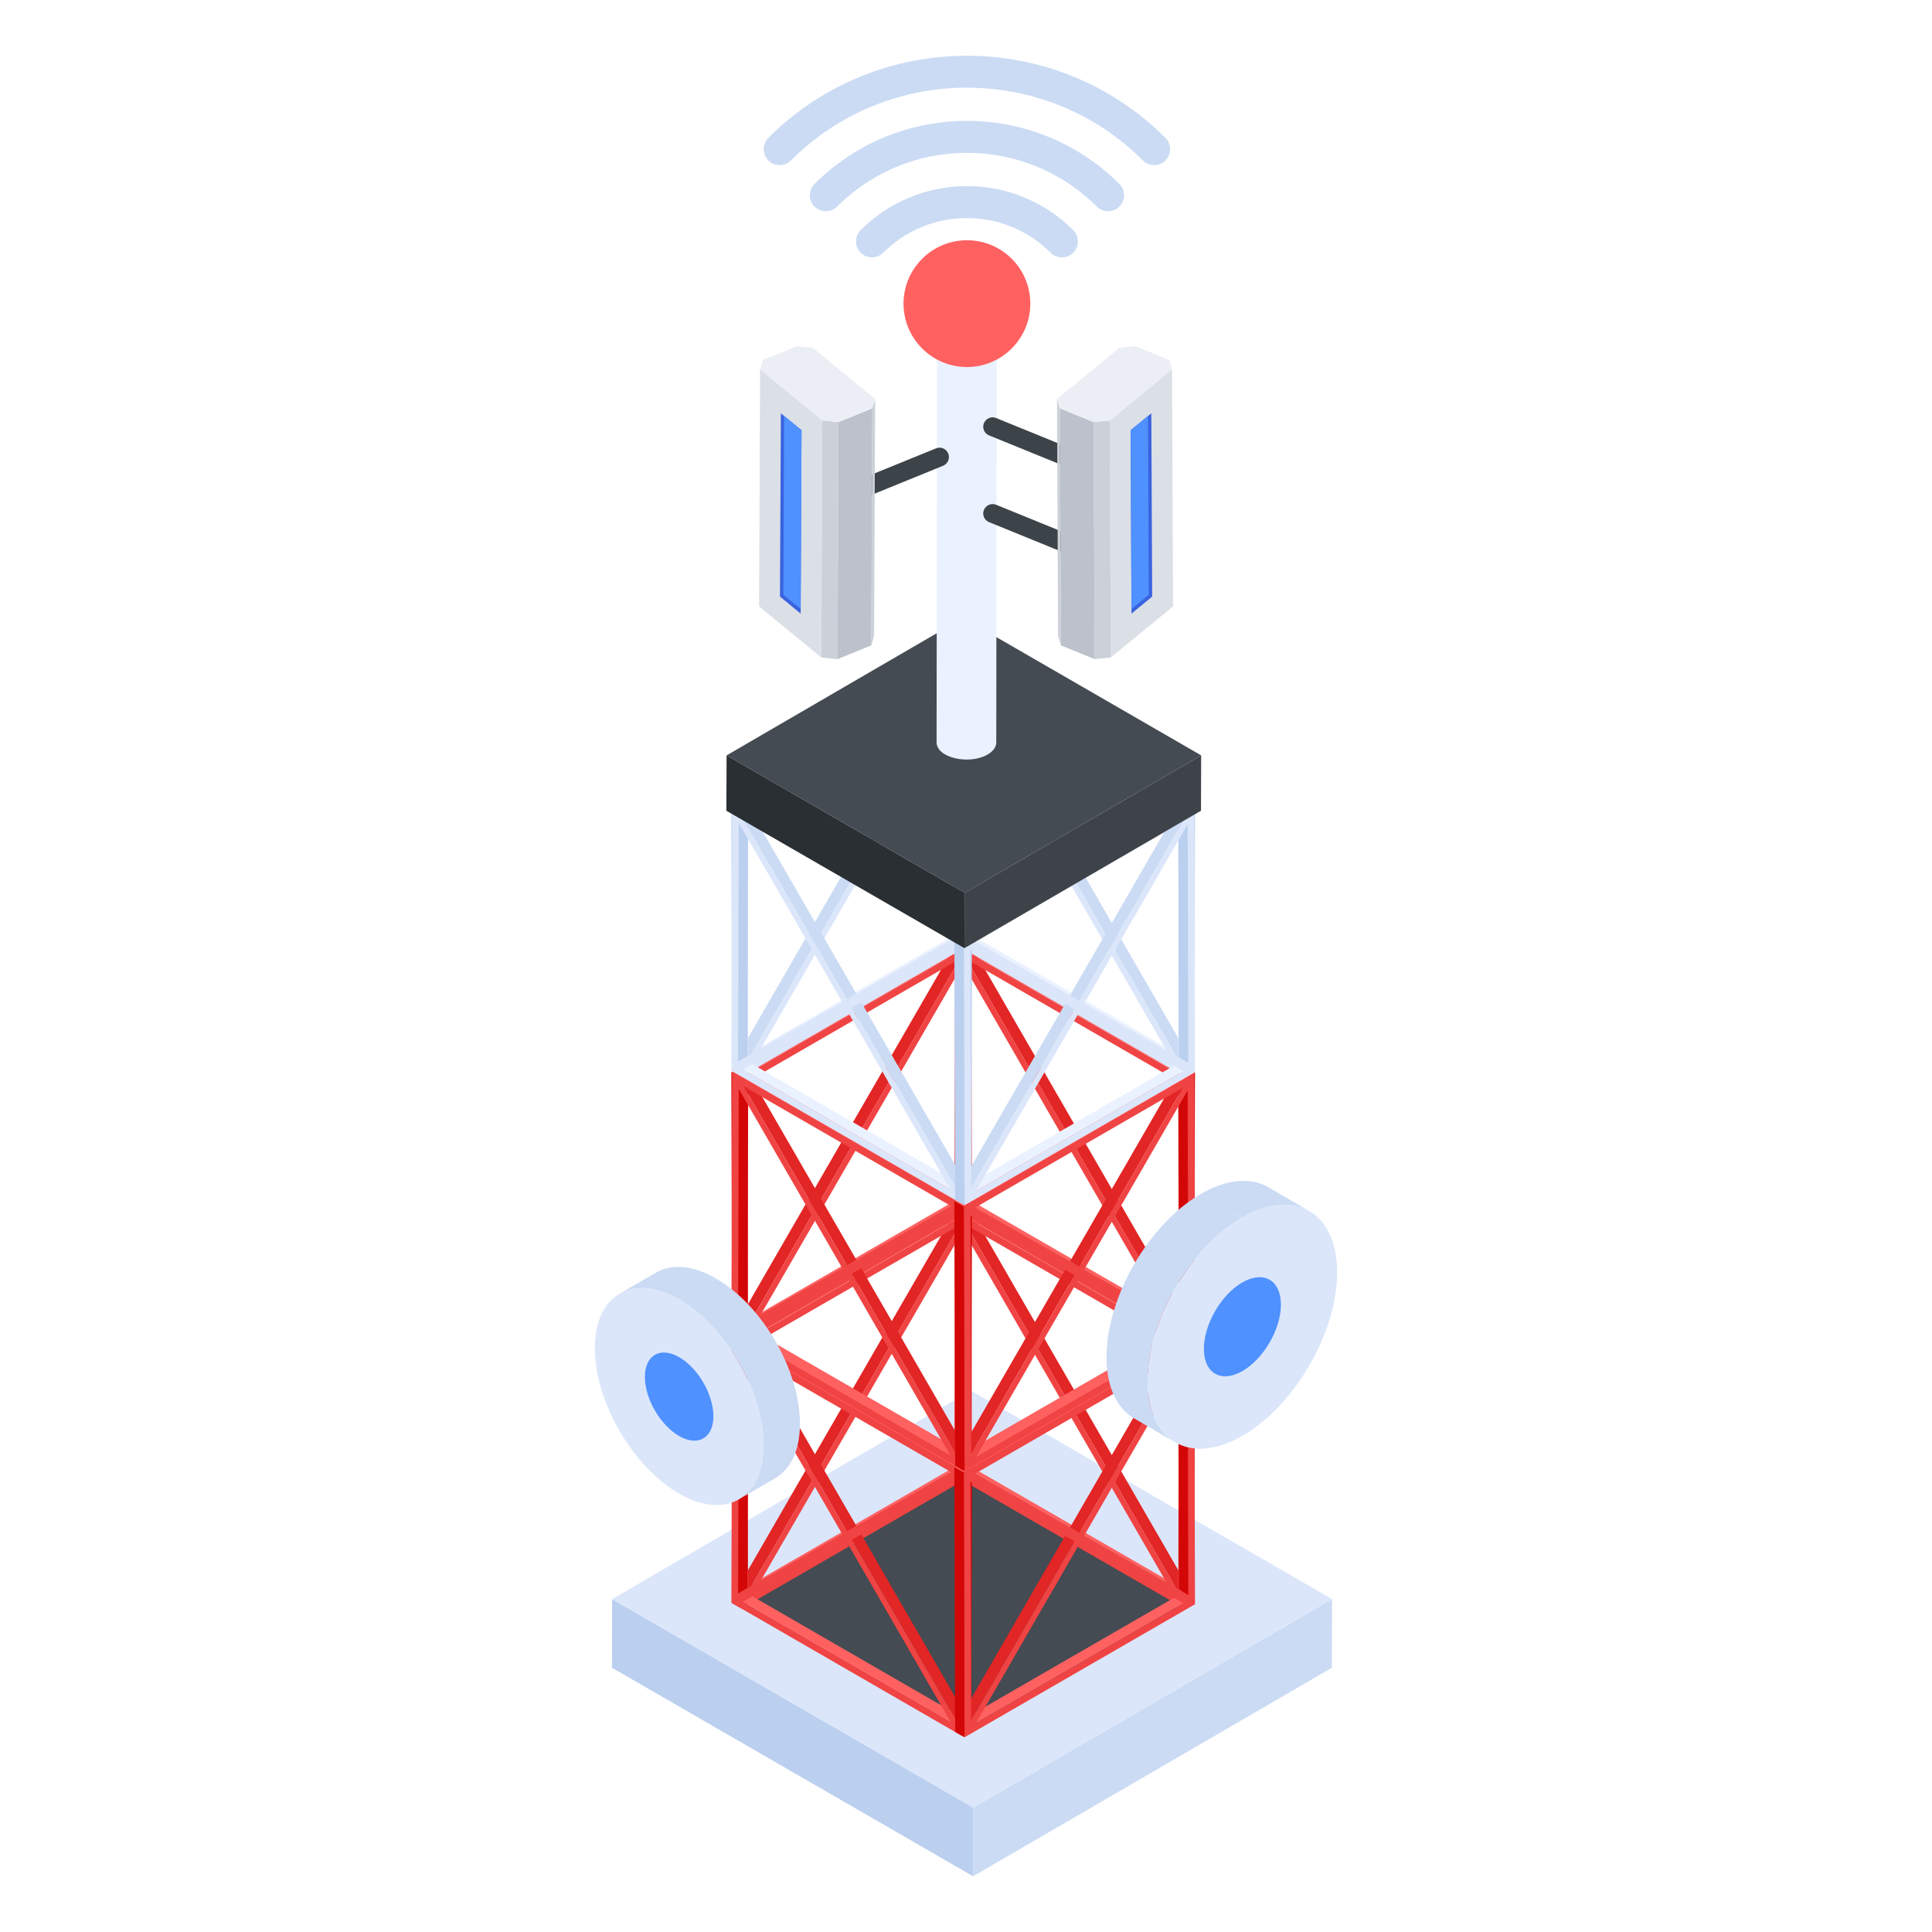 <svg width="120" height="120" viewBox="0 0 120 120" fill="none" xmlns="http://www.w3.org/2000/svg">
<path d="M82.736 99.324L82.726 103.587L60.441 116.538L60.451 112.275L82.736 99.324Z" fill="#CBDBF4"/>
<path d="M60.451 112.275L60.442 116.538L38.011 103.587L38.02 99.324L60.451 112.275Z" fill="#BBCFEF"/>
<path d="M82.736 99.324L60.451 112.275L38.02 99.324L60.305 86.373L82.736 99.324Z" fill="#DBE6FA"/>
<path d="M74.175 99.324L60.422 107.316L46.58 99.324L60.333 91.332L74.175 99.324Z" fill="#444B52"/>
<path d="M46.767 99.024L46.182 98.684L59.076 91.24L59.663 91.579L46.767 99.024Z" fill="#FF6161"/>
<path d="M53.485 87.386L52.9 87.047C68.613 96.017 53.162 87.198 53.485 87.386Z" fill="#92969E"/>
<path d="M59.953 91.072L59.368 90.733L59.328 75.914L59.913 76.254L59.953 91.072Z" fill="#D30707"/>
<path d="M46.47 98.859L45.885 98.52L52.311 87.387L52.896 87.726L46.47 98.859Z" fill="#E22525"/>
<path d="M53.19 87.219L52.605 86.879L59.034 75.747L59.619 76.086L53.19 87.219Z" fill="#E22525"/>
<path d="M46.721 83.533L46.137 83.194C61.849 92.164 46.398 83.345 46.721 83.533Z" fill="#92969E"/>
<path d="M46.01 83.463L45.425 83.123L59.739 74.858L60.326 75.198L46.01 83.463Z" fill="#FF6161"/>
<path d="M46.009 83.463L60.323 75.197L60.37 91.645L46.056 99.911L46.009 83.463ZM46.426 84.04L46.469 98.859L52.897 87.726L46.428 84.04M59.953 91.072L59.91 76.254L53.482 87.387L59.95 91.072M46.766 99.024L59.663 91.579L53.194 87.894L46.766 99.026M59.618 76.086L46.721 83.531L53.189 87.217L59.618 76.084" fill="#F04343"/>
<path d="M46.057 99.913L45.472 99.571L45.425 83.123L46.01 83.463L46.057 99.913Z" fill="#D30707"/>
<path d="M72.881 99.036L73.466 98.696L60.569 91.251L59.984 91.591L72.881 99.036Z" fill="#FF6161"/>
<path d="M66.162 87.398L66.747 87.059C51.034 96.029 66.485 87.21 66.162 87.398Z" fill="#92969E"/>
<path d="M59.691 91.084L60.276 90.745L60.319 75.926L59.734 76.265L59.691 91.084Z" fill="#D30707"/>
<path d="M73.178 98.871L73.763 98.531L67.337 87.398L66.75 87.738L73.178 98.871Z" fill="#E22525"/>
<path d="M66.454 87.231L67.039 86.891L60.613 75.758L60.028 76.098L66.454 87.231Z" fill="#E22525"/>
<path d="M67.04 86.891L66.455 87.231C82.168 78.26 66.717 87.08 67.04 86.891Z" fill="#92969E"/>
<path d="M73.638 83.475L74.222 83.135L59.906 74.87L59.321 75.209L73.638 83.475Z" fill="#FF6161"/>
<path d="M73.59 99.923L59.276 91.657L59.324 75.209L73.638 83.474L73.59 99.923ZM73.22 84.052L66.752 87.738L73.18 98.871L73.223 84.052M59.691 91.084L66.16 87.398L59.731 76.265L59.689 91.084M72.881 99.036L66.452 87.903L59.984 91.589L72.881 99.034M60.029 76.098L66.457 87.231L72.925 83.545L60.029 76.1" fill="#F04343"/>
<path d="M73.591 99.922L74.176 99.583L74.223 83.135L73.638 83.474L73.591 99.922Z" fill="#D30707"/>
<path d="M59.031 106.929L59.618 106.589L46.721 99.142L46.137 99.484L59.031 106.929Z" fill="#FF6161"/>
<path d="M46.43 98.637L45.845 98.977C61.557 90.007 46.106 98.826 46.43 98.637Z" fill="#92969E"/>
<path d="M45.845 98.977L46.43 98.638L46.472 83.819L45.885 84.158L45.845 98.977Z" fill="#D30707"/>
<path d="M59.329 106.763L59.916 106.424L53.488 95.291L52.903 95.631L59.329 106.763Z" fill="#E22525"/>
<path d="M52.608 95.124L53.193 94.782L46.764 83.651L46.18 83.991L52.608 95.124Z" fill="#E22525"/>
<path d="M53.193 94.782L52.608 95.121C68.321 86.151 52.87 94.971 53.193 94.782Z" fill="#92969E"/>
<path d="M59.788 91.367L60.373 91.028L46.059 82.762L45.474 83.102L59.788 91.367Z" fill="#FF6161"/>
<path d="M59.742 107.816L45.428 99.55L45.475 83.102L59.789 91.367L59.742 107.816ZM59.372 91.945L52.903 95.631L59.331 106.764L59.374 91.945M45.845 98.977L52.314 95.291L45.885 84.159L45.843 98.977M59.032 106.929L52.604 95.796L46.135 99.482L59.032 106.927M46.18 83.991L52.608 95.124L59.077 91.438L46.18 83.993" fill="#F04343"/>
<path d="M59.741 107.816L60.326 107.476L60.373 91.028L59.788 91.367L59.741 107.816Z" fill="#D30707"/>
<path d="M60.619 107.023L60.034 106.681L72.931 99.236L73.516 99.576L60.619 107.023Z" fill="#FF6161"/>
<path d="M67.337 95.383L66.752 95.043L73.223 98.729L73.808 99.071L67.337 95.383Z" fill="#92969E"/>
<path d="M73.808 99.071L73.223 98.729L73.181 83.911L73.766 84.253L73.808 99.071Z" fill="#D30707"/>
<path d="M60.321 106.856L59.736 106.516L66.162 95.383L66.749 95.725L60.321 106.856Z" fill="#E22525"/>
<path d="M67.044 95.216L66.459 94.876L72.885 83.743L73.47 84.083L67.044 95.216Z" fill="#E22525"/>
<path d="M66.46 94.876L67.045 95.216C51.332 86.245 66.783 95.065 66.46 94.876Z" fill="#92969E"/>
<path d="M59.861 91.459L59.276 91.12L73.593 82.855L74.178 83.196L59.861 91.459Z" fill="#FF6161"/>
<path d="M59.862 91.459L74.176 83.194L74.224 99.642L59.91 107.907L59.862 91.459ZM60.28 92.037L60.322 106.856L66.751 95.723L60.282 92.037M73.808 99.071L73.766 84.253L67.338 95.386L73.806 99.071M60.619 107.023L73.516 99.578L67.048 95.893L60.619 107.025M73.471 84.083L60.575 91.528L67.043 95.213L73.471 84.081" fill="#F04343"/>
<path d="M59.908 107.91L59.324 107.57L59.276 91.12L59.861 91.459L59.908 107.91Z" fill="#D30707"/>
<path d="M46.767 82.501L46.182 82.159L59.076 74.714L59.663 75.053L46.767 82.501Z" fill="#FF6161"/>
<path d="M59.369 74.207L59.954 74.546C44.242 65.576 59.692 74.395 59.369 74.207Z" fill="#92969E"/>
<path d="M59.953 74.549L59.368 74.207L59.328 59.388L59.913 59.73L59.953 74.549Z" fill="#D30707"/>
<path d="M46.47 82.333L45.885 81.993L52.311 70.86L52.896 71.202L46.47 82.333Z" fill="#E22525"/>
<path d="M53.19 70.693L52.605 70.354L59.034 59.221L59.619 59.563L53.19 70.693Z" fill="#E22525"/>
<path d="M46.721 67.007L46.137 66.668C61.849 75.638 46.398 66.819 46.721 67.007Z" fill="#92969E"/>
<path d="M46.01 66.936L45.425 66.597L59.739 58.331L60.326 58.673L46.01 66.936Z" fill="#FF6161"/>
<path d="M46.009 66.937L60.323 58.671L60.37 75.12L46.056 83.385L46.009 66.937ZM46.426 67.514L46.469 82.333L52.897 71.2L46.428 67.514M59.953 74.549L59.91 59.73L53.482 70.863L59.95 74.549M46.766 82.501L59.663 75.056L53.194 71.37L46.766 82.503M59.618 59.563L46.721 67.007L53.189 70.693L59.618 59.56" fill="#F04343"/>
<path d="M46.057 83.387L45.472 83.048L45.425 66.597L46.01 66.937L46.057 83.387Z" fill="#D30707"/>
<path d="M72.881 82.512L73.466 82.17L60.569 74.726L59.984 75.065L72.881 82.512Z" fill="#FF6161"/>
<path d="M66.748 70.533C66.63 70.599 59.223 74.827 59.694 74.561C60.416 74.148 57.082 76.051 66.748 70.533Z" fill="#92969E"/>
<path d="M59.691 74.561L60.276 74.219L60.319 59.4L59.734 59.739L59.691 74.561Z" fill="#D30707"/>
<path d="M73.178 82.345L73.763 82.005L67.337 70.873L66.75 71.212L73.178 82.345Z" fill="#E22525"/>
<path d="M66.454 70.705L67.039 70.365L60.613 59.232L60.028 59.572L66.454 70.705Z" fill="#E22525"/>
<path d="M73.51 66.68C73.392 66.746 65.986 70.974 66.457 70.707C67.179 70.295 63.844 72.198 73.51 66.68Z" fill="#92969E"/>
<path d="M73.638 66.949L74.222 66.609L59.906 58.344L59.321 58.683L73.638 66.949Z" fill="#FF6161"/>
<path d="M73.59 83.399L59.276 75.134L59.324 58.685L73.638 66.951L73.59 83.399ZM73.22 67.526L66.752 71.212L73.18 82.345L73.223 67.526M59.691 74.561L66.16 70.875L59.731 59.742L59.689 74.561M72.881 82.513L66.452 71.38L59.984 75.065L72.881 82.51M60.029 59.572L66.457 70.705L72.925 67.019L60.029 59.575" fill="#F04343"/>
<path d="M73.591 83.399L74.176 83.057L74.223 66.609L73.638 66.948L73.591 83.399Z" fill="#D30707"/>
<path d="M59.031 90.403L59.618 90.063L46.721 82.619L46.137 82.958L59.031 90.403Z" fill="#FF6161"/>
<path d="M52.313 78.765L52.898 78.426C37.186 87.396 52.636 78.577 52.313 78.765Z" fill="#92969E"/>
<path d="M45.845 82.451L46.43 82.111L46.472 67.293L45.885 67.632L45.845 82.451Z" fill="#D30707"/>
<path d="M59.329 90.238L59.916 89.898L53.488 78.765L52.903 79.105L59.329 90.238Z" fill="#E22525"/>
<path d="M52.608 78.597L53.193 78.258L46.764 67.125L46.18 67.465L52.608 78.597Z" fill="#E22525"/>
<path d="M53.193 78.258L52.608 78.598C68.321 69.627 52.87 78.447 53.193 78.258Z" fill="#92969E"/>
<path d="M59.788 74.841L60.373 74.502L46.059 66.236L45.474 66.576L59.788 74.841Z" fill="#FF6161"/>
<path d="M59.742 91.289L45.428 83.024L45.475 66.576L59.789 74.841L59.742 91.289ZM59.372 75.419L52.903 79.105L59.331 90.237L59.374 75.419M45.845 82.451L52.314 78.765L45.885 67.632L45.843 82.451M59.032 90.403L52.604 79.27L46.135 82.956L59.032 90.4M46.18 67.465L52.608 78.598L59.077 74.912L46.18 67.467" fill="#F04343"/>
<path d="M59.741 91.289L60.326 90.95L60.373 74.501L59.788 74.841L59.741 91.289Z" fill="#D30707"/>
<path d="M60.619 90.497L60.034 90.157L72.931 82.71L73.516 83.05L60.619 90.497Z" fill="#FF6161"/>
<path d="M67.337 78.86L66.752 78.52C82.464 87.49 67.014 78.671 67.337 78.86Z" fill="#92969E"/>
<path d="M73.808 82.546L73.223 82.206L73.181 67.387L73.766 67.727L73.808 82.546Z" fill="#D30707"/>
<path d="M60.321 90.332L59.736 89.99L66.162 78.859L66.749 79.199L60.321 90.332Z" fill="#E22525"/>
<path d="M67.044 78.69L66.459 78.35L72.885 67.22L73.47 67.559L67.044 78.69Z" fill="#E22525"/>
<path d="M66.46 78.35L67.045 78.69C51.332 69.719 66.783 78.539 66.46 78.35Z" fill="#92969E"/>
<path d="M59.861 74.936L59.276 74.594L73.593 66.331L74.178 66.67L59.861 74.936Z" fill="#FF6161"/>
<path d="M59.862 74.936L74.176 66.67L74.224 83.119L59.91 91.384L59.862 74.936ZM60.28 75.511L60.322 90.33L66.751 79.197L60.282 75.511M73.808 82.546L73.766 67.727L67.338 78.86L73.806 82.546M60.619 90.497L73.516 83.053L67.048 79.367L60.619 90.5M73.471 67.559L60.575 75.004L67.043 78.69L73.471 67.557" fill="#F04343"/>
<path d="M59.908 91.384L59.324 91.044L59.276 74.594L59.861 74.936L59.908 91.384Z" fill="#D30707"/>
<path d="M46.767 65.975L46.182 65.635L59.076 58.188L59.663 58.528L46.767 65.975Z" fill="#EBF2FF"/>
<path d="M52.901 53.995L59.369 57.681L59.954 58.02C59.836 57.954 52.429 53.726 52.901 53.993V53.995Z" fill="#92969E"/>
<path d="M59.953 58.023L59.368 57.684L59.328 42.865L59.913 43.204L59.953 58.023Z" fill="#BBCFEF"/>
<path d="M46.47 65.809L45.885 65.468L52.311 54.337L52.896 54.676L46.47 65.809Z" fill="#CBDBF4"/>
<path d="M53.19 54.17L52.605 53.828L59.034 42.697L59.619 43.037L53.19 54.17Z" fill="#CBDBF4"/>
<path d="M46.721 50.481L46.137 50.142C46.255 50.208 53.662 54.436 53.19 54.169L46.721 50.483V50.481Z" fill="#92969E"/>
<path d="M46.01 50.413L45.425 50.071L59.739 41.808L60.326 42.148L46.01 50.413Z" fill="#EBF2FF"/>
<path d="M46.009 50.413L60.323 42.148L60.37 58.596L46.056 66.861L46.009 50.413ZM46.426 50.991L46.469 65.809L52.897 54.676L46.428 50.991M59.953 58.023L59.91 43.204L53.482 54.337L59.95 58.023M46.766 65.974L59.663 58.53L53.194 54.844L46.766 65.977M59.618 43.036L46.721 50.481L53.189 54.167L59.618 43.034" fill="#DBE6FA"/>
<path d="M46.057 66.861L45.472 66.521L45.425 50.071L46.01 50.413L46.057 66.861Z" fill="#BBCFEF"/>
<path d="M72.881 65.986L73.466 65.647L60.569 58.2L59.984 58.539L72.881 65.986Z" fill="#EBF2FF"/>
<path d="M66.162 54.346L66.747 54.007L60.276 57.695L59.691 58.035L66.162 54.346Z" fill="#92969E"/>
<path d="M59.691 58.035L60.276 57.695L60.319 42.874L59.734 43.216L59.691 58.035Z" fill="#BBCFEF"/>
<path d="M73.178 65.819L73.763 65.479L67.337 54.346L66.75 54.688L73.178 65.819Z" fill="#CBDBF4"/>
<path d="M66.454 54.179L67.039 53.839L60.613 42.706L60.028 43.048L66.454 54.179Z" fill="#CBDBF4"/>
<path d="M72.926 50.493L73.511 50.153L67.04 53.839L66.455 54.179L72.926 50.493Z" fill="#92969E"/>
<path d="M73.638 50.422L74.222 50.083L59.906 41.817L59.321 42.159L73.638 50.422Z" fill="#EBF2FF"/>
<path d="M73.59 66.873L59.276 58.607L59.324 42.159L73.638 50.425L73.59 66.873ZM73.22 51L66.752 54.686L73.18 65.819L73.223 51M59.691 58.034L66.16 54.349L59.731 43.216L59.689 58.034M72.881 65.986L66.452 54.853L59.984 58.539L72.881 65.984M60.029 43.048L66.457 54.181L72.925 50.495L60.029 43.051" fill="#DBE6FA"/>
<path d="M73.591 66.873L74.176 66.534L74.223 50.083L73.638 50.423L73.591 66.873Z" fill="#BBCFEF"/>
<path d="M59.031 73.879L59.618 73.537L46.721 66.092L46.137 66.432L59.031 73.879Z" fill="#EBF2FF"/>
<path d="M46.43 65.586L45.845 65.925C61.557 56.955 46.106 65.774 46.43 65.586Z" fill="#92969E"/>
<path d="M45.845 65.927L46.43 65.585L46.472 50.767L45.885 51.106L45.845 65.927Z" fill="#BBCFEF"/>
<path d="M59.329 73.712L59.916 73.372L53.488 62.239L52.903 62.579L59.329 73.712Z" fill="#CBDBF4"/>
<path d="M52.608 62.072L53.193 61.732L46.764 50.599L46.18 50.939L52.608 62.072Z" fill="#CBDBF4"/>
<path d="M59.076 58.386L59.661 58.046C43.949 67.017 59.399 58.197 59.076 58.386Z" fill="#92969E"/>
<path d="M59.788 58.315L60.373 57.975L46.059 49.71L45.474 50.05L59.788 58.315Z" fill="#EBF2FF"/>
<path d="M59.742 74.766L45.428 66.501L45.475 50.052L59.789 58.318L59.742 74.766ZM59.372 58.893L52.903 62.579L59.331 73.712L59.374 58.893M45.845 65.927L52.314 62.242L45.885 51.109L45.843 65.927M59.032 73.879L52.604 62.746L46.135 66.432L59.032 73.877M46.18 50.939L52.608 62.072L59.077 58.386L46.18 50.941" fill="#DBE6FA"/>
<path d="M59.741 74.766L60.326 74.424L60.373 57.976L59.788 58.315L59.741 74.766Z" fill="#BBCFEF"/>
<path d="M60.619 73.971L60.034 73.632L72.931 66.185L73.516 66.526L60.619 73.971Z" fill="#EBF2FF"/>
<path d="M67.337 62.334L66.752 61.994C82.464 70.965 67.014 62.145 67.337 62.334Z" fill="#92969E"/>
<path d="M73.808 66.02L73.223 65.68L73.181 50.861L73.766 51.201L73.808 66.02Z" fill="#BBCFEF"/>
<path d="M60.321 73.806L59.736 73.466L66.162 62.334L66.749 62.673L60.321 73.806Z" fill="#CBDBF4"/>
<path d="M67.044 62.166L66.459 61.824L72.885 50.694L73.47 51.033L67.044 62.166Z" fill="#CBDBF4"/>
<path d="M60.573 58.478L59.988 58.138C75.701 67.109 60.25 58.289 60.573 58.478Z" fill="#92969E"/>
<path d="M59.861 58.41L59.276 58.07L73.593 49.805L74.178 50.144L59.861 58.41Z" fill="#EBF2FF"/>
<path d="M59.862 58.409L74.176 50.144L74.224 66.592L59.91 74.858L59.862 58.409ZM60.28 58.987L60.322 73.806L66.751 62.673L60.282 58.987M73.808 66.019L73.766 51.2L67.338 62.333L73.806 66.019M60.619 73.971L73.516 66.526L67.048 62.84L60.619 73.973M73.471 51.033L60.575 58.478L67.043 62.164L73.471 51.031" fill="#DBE6FA"/>
<path d="M59.908 74.858L59.324 74.518L59.276 58.07L59.861 58.409L59.908 74.858Z" fill="#BBCFEF"/>
<path d="M74.606 46.918L74.595 50.356L59.903 58.893L59.917 55.455L74.606 46.918Z" fill="#3D4349"/>
<path d="M59.918 55.455L59.904 58.893L45.116 50.356L45.13 46.918L59.918 55.455Z" fill="#2A2F33"/>
<path d="M74.607 46.918L59.918 55.455L45.13 46.918L59.821 38.379L74.607 46.918Z" fill="#444B52"/>
<path d="M61.911 19.403L61.88 46.112C61.88 46.385 61.701 46.656 61.34 46.866C60.203 47.526 58.168 47.076 58.173 46.102L58.203 19.394C58.203 19.669 58.385 19.948 58.751 20.158C59.885 20.813 61.908 20.367 61.911 19.401V19.403Z" fill="#EBF2FF"/>
<path d="M61.366 19.71C62.09 20.127 62.097 20.806 61.371 21.228C60.649 21.648 59.472 21.648 58.751 21.228C58.025 20.809 58.02 20.127 58.741 19.71C59.465 19.288 60.64 19.29 61.366 19.71Z" fill="#EBF2FF"/>
<path d="M63.995 18.861C63.995 21.03 62.227 22.799 60.057 22.799C57.888 22.799 56.119 21.03 56.119 18.861C56.119 16.692 57.878 14.923 60.057 14.923C62.236 14.923 63.995 16.682 63.995 18.861Z" fill="#FF6161"/>
<path d="M70.987 9.966C64.96 3.938 55.154 3.938 49.127 9.966C48.742 10.352 48.11 10.352 47.724 9.966C47.337 9.579 47.337 8.949 47.724 8.563C54.525 1.762 65.589 1.762 72.388 8.563C72.774 8.949 72.774 9.579 72.388 9.966C72.003 10.352 71.371 10.352 70.985 9.966H70.987Z" fill="#CBDBF4"/>
<path d="M50.59 12.831C50.203 12.444 50.203 11.814 50.59 11.428C55.816 6.202 64.298 6.202 69.526 11.428C69.913 11.814 69.913 12.444 69.526 12.831C69.139 13.217 68.51 13.217 68.123 12.831C63.673 8.381 56.445 8.381 51.993 12.831C51.604 13.22 50.974 13.215 50.59 12.831Z" fill="#CBDBF4"/>
<path d="M53.456 15.696C53.069 15.309 53.069 14.68 53.456 14.293C57.099 10.652 63.014 10.647 66.659 14.293C67.046 14.68 67.046 15.309 66.659 15.696C66.275 16.083 65.643 16.083 65.256 15.696C62.382 12.824 57.722 12.833 54.859 15.696C54.475 16.081 53.845 16.085 53.456 15.696Z" fill="#CBDBF4"/>
<path d="M66.799 29.23L61.434 27.044C61.134 26.924 60.99 26.581 61.113 26.284C61.236 25.985 61.578 25.841 61.872 25.964L67.237 28.15C67.537 28.27 67.681 28.612 67.558 28.909C67.433 29.216 67.086 29.35 66.796 29.23H66.799Z" fill="#3D4449"/>
<path d="M66.799 34.618L61.434 32.432C61.134 32.312 60.99 31.97 61.113 31.673C61.236 31.373 61.578 31.229 61.872 31.352L67.237 33.538C67.537 33.658 67.681 34 67.558 34.297C67.433 34.604 67.086 34.738 66.796 34.618H66.799Z" fill="#3D4449"/>
<path d="M52.45 30.795C52.327 30.496 52.471 30.156 52.771 30.034L58.136 27.848C58.433 27.725 58.775 27.869 58.897 28.168C59.02 28.468 58.876 28.807 58.577 28.93L53.212 31.116C52.922 31.236 52.575 31.102 52.45 30.795Z" fill="#3D4449"/>
<path d="M54.355 24.777L54.292 39.499C54.223 39.726 54.186 39.855 54.117 40.082L54.181 25.36C54.249 25.133 54.287 25.004 54.355 24.777Z" fill="#CCD0D9"/>
<path d="M51.077 26.115L51.014 40.837L47.148 37.665L47.212 22.943L51.077 26.115Z" fill="#DBDFE6"/>
<path d="M49.785 26.723C49.785 26.841 49.728 38.877 49.73 38.113L48.445 37.054L48.5 25.671L48.705 25.839L49.785 26.721V26.723Z" fill="#3A63DF"/>
<path d="M49.784 26.723L49.73 37.823L48.657 36.948L48.702 25.838L49.784 26.723Z" fill="#4F91FF"/>
<path d="M52.082 26.218L52.018 40.94C51.627 40.9 51.403 40.876 51.014 40.836L51.077 26.114C51.469 26.154 51.693 26.178 52.082 26.218Z" fill="#CCD0D9"/>
<path d="M54.181 25.36L54.117 40.082L52.02 40.94L52.082 26.218L54.181 25.36Z" fill="#BCC1CB"/>
<path d="M50.487 21.606L54.352 24.78C54.284 25.006 54.246 25.136 54.178 25.362L52.081 26.221C51.69 26.181 51.466 26.157 51.077 26.117L47.212 22.943C47.273 22.714 47.318 22.587 47.386 22.36L49.483 21.502C49.874 21.542 50.091 21.561 50.487 21.606Z" fill="#EBEEF4"/>
<path d="M65.655 24.777L65.719 39.499C65.787 39.726 65.825 39.855 65.893 40.082L65.83 25.36C65.761 25.133 65.724 25.004 65.655 24.777Z" fill="#CCD0D9"/>
<path d="M68.933 26.115L68.994 40.837L72.861 37.665L72.798 22.943L68.933 26.115Z" fill="#DBDFE6"/>
<path d="M70.225 26.723C70.225 26.841 70.282 38.877 70.279 38.113L71.564 37.054L71.51 25.671C71.39 25.77 70.102 26.82 70.225 26.721V26.723Z" fill="#3A63DF"/>
<path d="M70.226 26.723L70.28 37.823L71.353 36.948L71.306 25.838L70.226 26.723Z" fill="#4F91FF"/>
<path d="M67.927 26.218L67.99 40.94C68.382 40.9 68.606 40.876 68.995 40.836L68.931 26.114C68.54 26.154 68.316 26.178 67.927 26.218Z" fill="#CCD0D9"/>
<path d="M65.83 25.36L65.894 40.082L67.99 40.94L67.927 26.218L65.83 25.36Z" fill="#BCC1CB"/>
<path d="M69.52 21.606L65.655 24.78C65.724 25.006 65.761 25.136 65.83 25.362L67.926 26.221C68.318 26.181 68.542 26.157 68.931 26.117L72.796 22.943C72.734 22.714 72.69 22.587 72.621 22.36L70.525 21.502C70.133 21.542 69.916 21.561 69.52 21.606Z" fill="#EBEEF4"/>
<path d="M38.476 80.362L40.744 79.043C41.697 78.489 43.017 78.567 44.475 79.409L42.206 80.727C40.751 79.888 39.431 79.808 38.478 80.362H38.476Z" fill="#CBDBF4"/>
<path d="M48.157 91.811L45.889 93.129C46.83 92.582 47.412 91.422 47.417 89.769C47.426 86.439 45.092 82.395 42.203 80.727L44.472 79.409C47.358 81.076 49.695 85.121 49.686 88.45C49.681 90.101 49.098 91.264 48.157 91.811Z" fill="#CBDBF4"/>
<path d="M42.206 80.727C45.092 82.394 47.429 86.439 47.42 89.768C47.41 93.091 45.059 94.43 42.173 92.766C39.279 91.096 36.938 87.047 36.947 83.724C36.957 80.394 39.312 79.057 42.206 80.727Z" fill="#DBE6FA"/>
<path d="M42.192 84.3C43.364 84.977 44.315 86.621 44.31 87.974C44.305 89.325 43.35 89.87 42.178 89.191C41.004 88.512 40.051 86.868 40.056 85.517C40.06 84.163 41.018 83.621 42.192 84.3Z" fill="#4F91FF"/>
<path d="M81.335 75.228L78.783 73.745C77.71 73.122 76.227 73.21 74.588 74.155L77.139 75.639C78.776 74.693 80.262 74.606 81.335 75.228Z" fill="#CBDBF4"/>
<path d="M70.445 88.101L72.997 89.584C71.94 88.971 71.285 87.665 71.28 85.806C71.268 82.062 73.895 77.513 77.142 75.638L74.591 74.155C71.344 76.029 68.717 80.578 68.729 84.323C68.733 86.181 69.389 87.488 70.445 88.101Z" fill="#CBDBF4"/>
<path d="M77.14 75.638C73.893 77.513 71.268 82.062 71.277 85.807C71.287 89.544 73.933 91.051 77.177 89.177C80.429 87.299 83.064 82.746 83.052 79.008C83.04 75.263 80.392 73.761 77.14 75.638Z" fill="#DBE6FA"/>
<path d="M77.157 79.656C75.839 80.418 74.771 82.267 74.775 83.788C74.78 85.306 75.853 85.92 77.174 85.158C78.494 84.394 79.565 82.545 79.56 81.026C79.555 79.505 78.48 78.895 77.157 79.656Z" fill="#4F91FF"/>
</svg>
